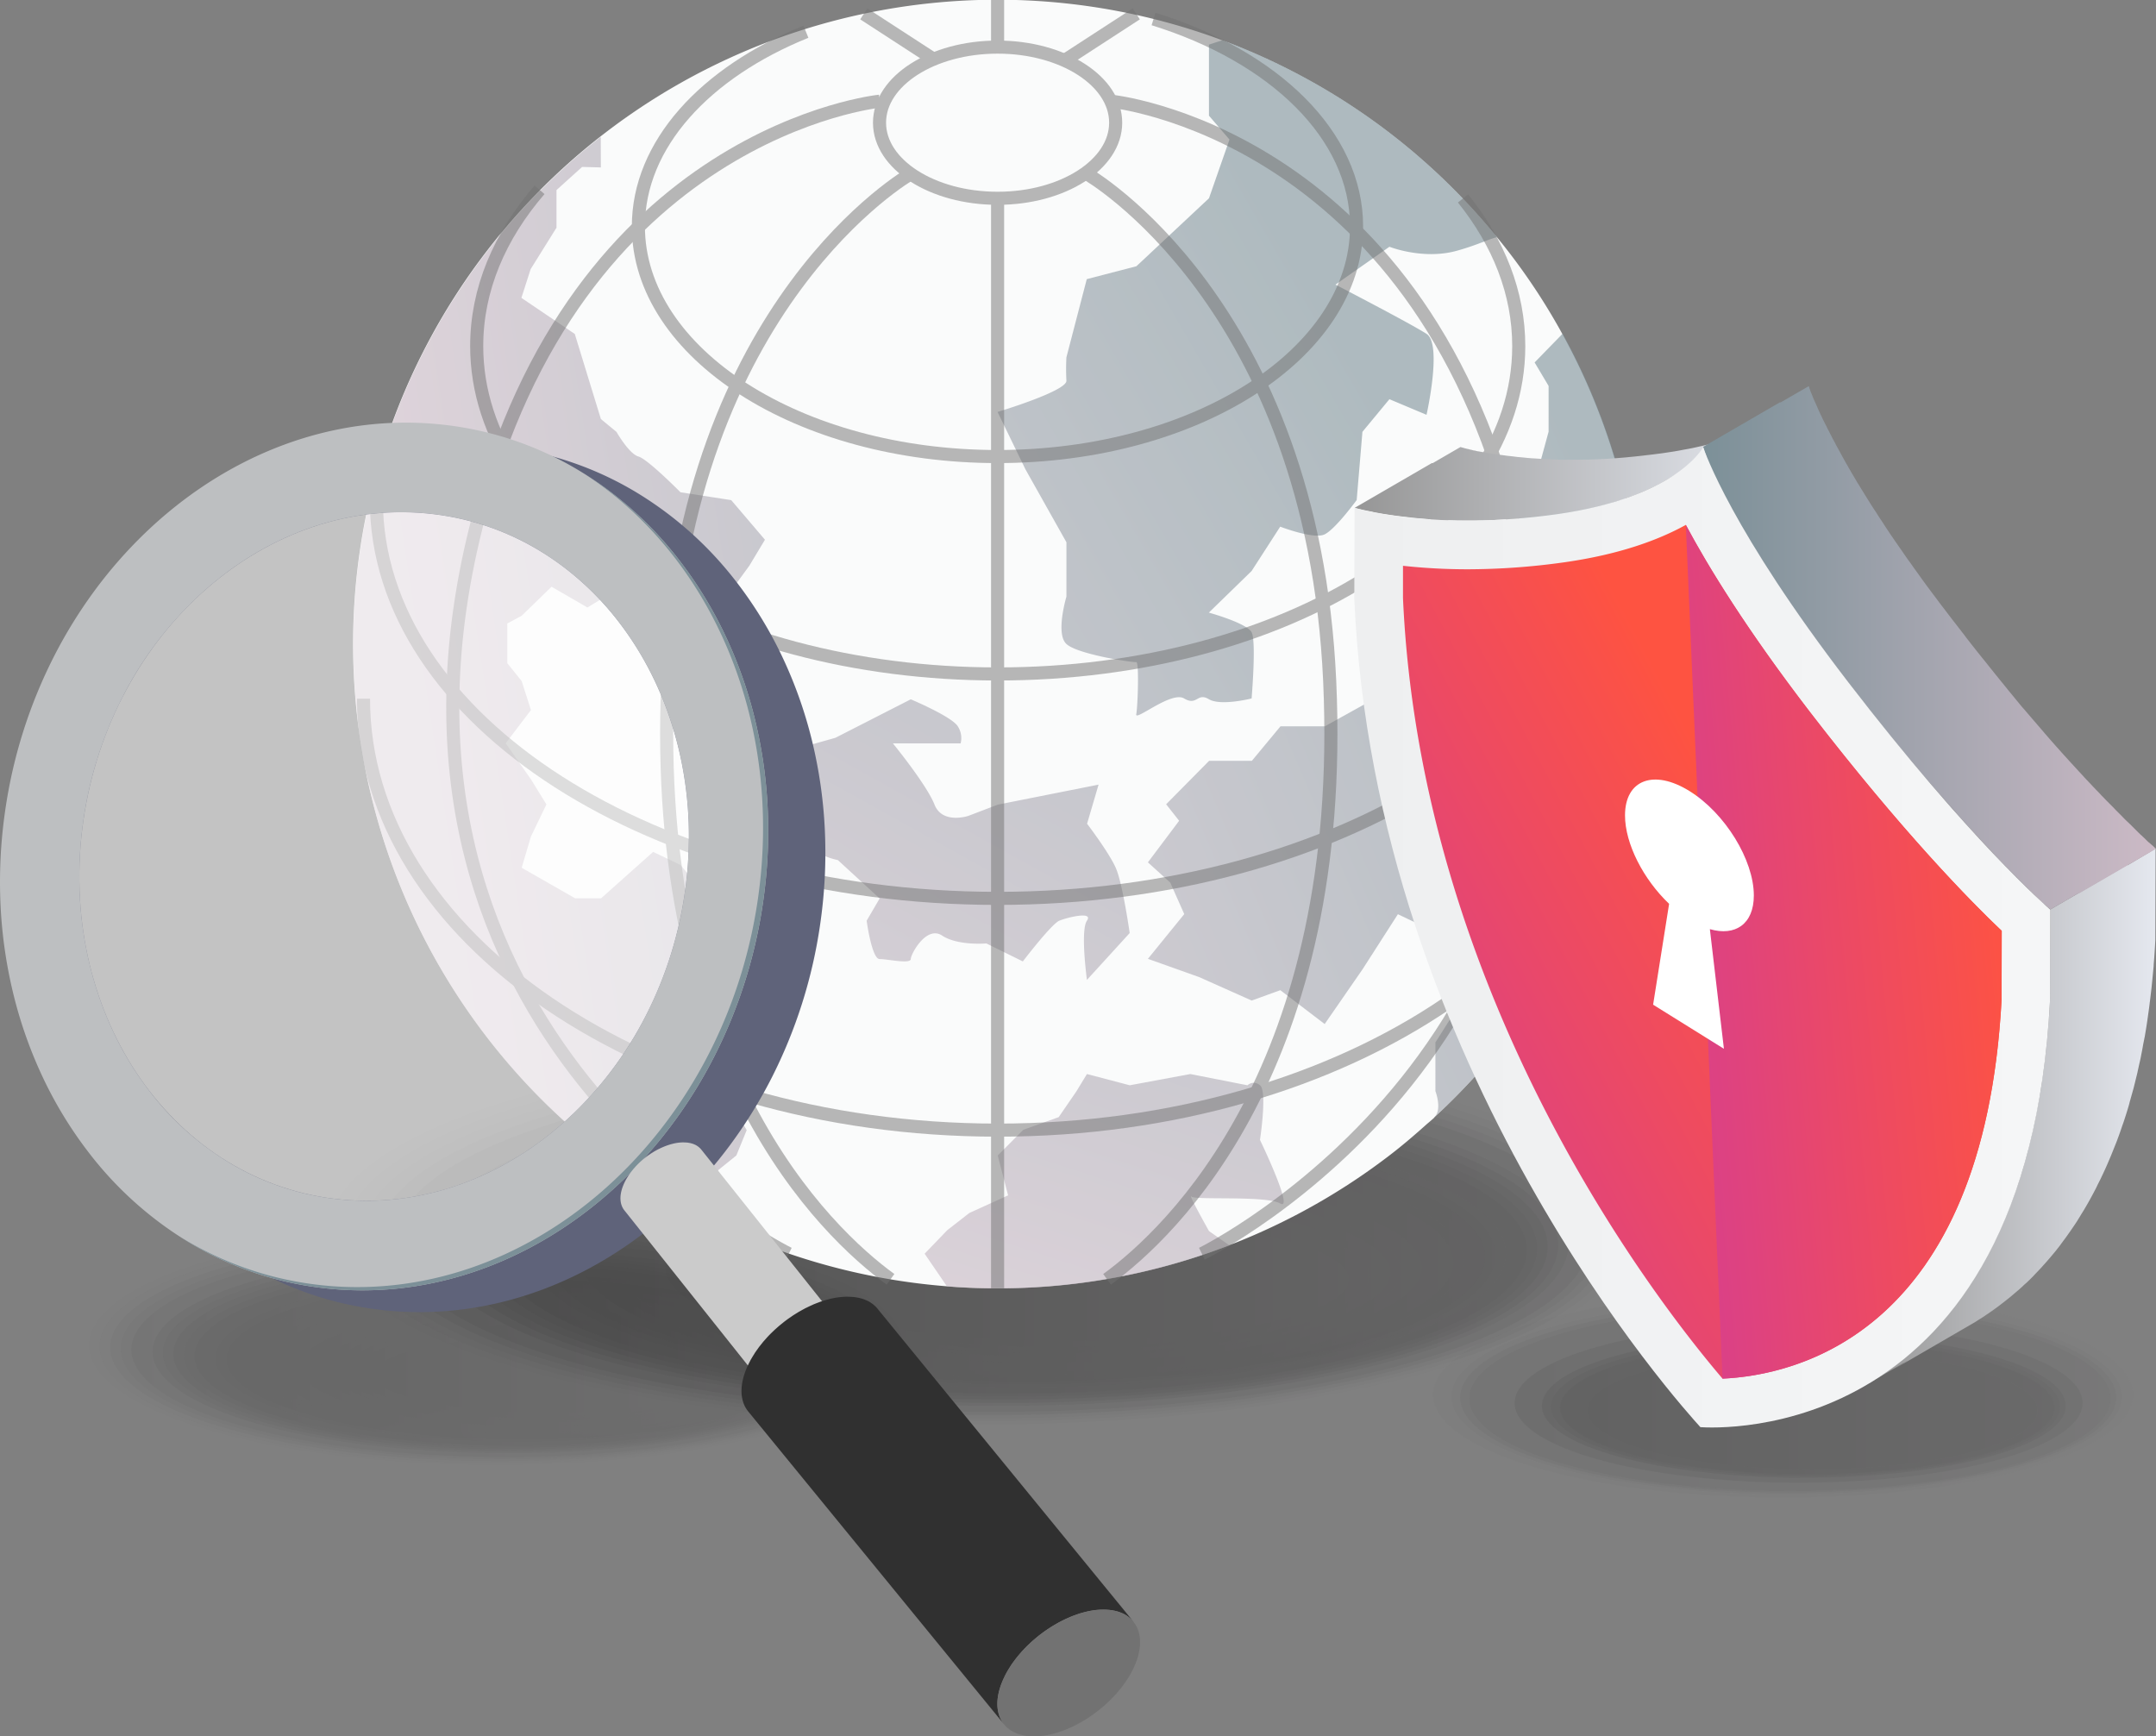 <svg xmlns="http://www.w3.org/2000/svg" xmlns:xlink="http://www.w3.org/1999/xlink" viewBox="0 0 494.304 398.103"><rect x="0" y="0" width="494.304" height="398.103" fill="#808080" stroke="none"/><defs><linearGradient id="a" x2="1" y1=".5" y2=".5" gradientUnits="objectBoundingBox"><stop offset="0" stop-color="#161616"/><stop offset="1" stop-color="#313031"/></linearGradient><linearGradient id="f" x1="0" x2="1" y1=".5" y2=".5" xlink:href="#a"/><linearGradient id="g" x1="0" x2="1" y1=".5" y2=".5" xlink:href="#a"/><linearGradient id="h" x1="0" x2="1" y1=".5" y2=".5" xlink:href="#a"/><linearGradient id="i" x1="0" x2="1" y1=".5" y2=".5" xlink:href="#a"/><linearGradient id="j" x1="0" x2="1" y1=".5" y2=".5" xlink:href="#a"/><linearGradient id="k" x1="0" x2="1" y1=".5" y2=".5" xlink:href="#a"/><linearGradient id="l" x1="0" x2="1" y1=".5" y2=".5" xlink:href="#a"/><linearGradient id="m" x1="0" x2="1" y1=".5" y2=".5" xlink:href="#a"/><linearGradient id="n" x1="0" x2="1" y1=".5" y2=".5" xlink:href="#a"/><linearGradient id="o" x1="0" x2="1" y1=".5" y2=".5" xlink:href="#a"/><linearGradient id="p" x1="0" x2="1" y1=".5" y2=".5" xlink:href="#a"/><linearGradient id="q" x1="0" x2="1" y1=".5" y2=".5" xlink:href="#a"/><linearGradient id="r" x1="0" x2="1" y1=".5" y2=".5" xlink:href="#a"/><linearGradient id="s" x1="0" x2="1" y1=".5" y2=".5" xlink:href="#a"/><linearGradient id="t" x1="0" x2="1" y1=".5" y2=".5" xlink:href="#a"/><linearGradient id="u" x1="0" x2="1" y1=".5" y2=".5" xlink:href="#a"/><linearGradient id="v" x1="0" x2="1" y1=".5" y2=".5" xlink:href="#a"/><linearGradient id="w" x1="0" x2="1" y1=".5" y2=".5" xlink:href="#a"/><linearGradient id="x" x1="0" x2="1" y1=".5" y2=".5" xlink:href="#a"/><linearGradient id="b" x1=".975" x2="-.468" y1=".322" y2="1.293" gradientUnits="objectBoundingBox"><stop offset="0" stop-color="#7c9098"/><stop offset="1" stop-color="#ccbac6"/></linearGradient><linearGradient id="y" x1="1.968" x2=".235" y1=".01" y2=".706" xlink:href="#b"/><linearGradient id="z" x1=".627" x2="-.802" y1=".364" y2="1.491" xlink:href="#b"/><linearGradient id="A" x1="1.732" x2="-.225" y1="-1.185" y2="1.527" xlink:href="#b"/><linearGradient id="B" x1="2.064" x2=".076" y1="-2.121" y2="1.429" xlink:href="#b"/><linearGradient id="C" x1="-6.925" x2="-6.813" y1=".925" y2=".344" gradientUnits="objectBoundingBox"><stop offset="0" stop-color="#38aca8"/><stop offset="1" stop-color="#5f637a"/></linearGradient><linearGradient id="D" x1="-8.543" x2="-7.446" y1=".446" y2=".46" gradientUnits="objectBoundingBox"><stop offset="0" stop-color="#8c8c8c"/><stop offset="1" stop-color="#bdbfc1"/></linearGradient><linearGradient id="E" x1="-8.261" x2="-7.311" y1=".124" y2=".358" gradientUnits="objectBoundingBox"><stop offset="0" stop-color="#ebebeb"/><stop offset="1" stop-color="#fff"/></linearGradient><linearGradient id="F" x1="-9.862" x2="-10.863" y1=".4" y2=".519" xlink:href="#b"/><linearGradient id="c" x1="20.169" x2="20.081" y1="-30.277" y2="-30.26" gradientUnits="objectBoundingBox"><stop offset="0" stop-color="#f6f6f6"/><stop offset="1" stop-color="#cbcbcb"/></linearGradient><linearGradient id="G" x1="-30.942" x2="-30.477" y1="214.674" y2="214.674" xlink:href="#c"/><linearGradient id="d" x1="-27.435" x2="-27.571" y1="10.342" y2="10.377" gradientUnits="objectBoundingBox"><stop offset="0" stop-color="#303030"/><stop offset="1" stop-color="#727272"/></linearGradient><linearGradient id="H" x1="-18.732" x2="-18.456" y1="57.135" y2="57.135" xlink:href="#d"/><linearGradient id="e" x2=".999" y1=".501" y2=".501" gradientUnits="objectBoundingBox"><stop offset="0" stop-color="#969696"/><stop offset="1" stop-color="#e5e8ef"/></linearGradient><linearGradient id="I" x1=".001" x2="1.001" y1=".5" y2=".5" xlink:href="#e"/><linearGradient id="J" x1="0" x2="1" y1=".5" y2=".5" xlink:href="#b"/><linearGradient id="K" x2="1" y1=".5" y2=".5" gradientUnits="objectBoundingBox"><stop offset="0" stop-color="#eeeff0"/><stop offset="1" stop-color="#f5f6f7"/></linearGradient><linearGradient id="L" x1="-.307" x2=".676" y1=".78" y2=".042" gradientUnits="objectBoundingBox"><stop offset="0" stop-color="#c837ab"/><stop offset=".774" stop-color="#fe5341"/><stop offset="1" stop-color="#fe5341"/></linearGradient><linearGradient id="M" x1="-.523" x2="1" y1=".688" y2=".301" gradientUnits="objectBoundingBox"><stop offset="0" stop-color="#c837ab"/><stop offset="1" stop-color="#fe5341"/></linearGradient></defs><g data-name="Group 15949"><g data-name="Group 15948" opacity=".228" transform="translate(18 280.081)"><ellipse cx="93.263" cy="27.423" fill="url(#f)" data-name="Ellipse 639" opacity=".036" rx="93.263" ry="27.423" transform="translate(2.431 .93)"/><ellipse cx="91.315" cy="26.726" fill="url(#g)" data-name="Ellipse 640" opacity=".071" rx="91.315" ry="26.726" transform="translate(4.845 1.877)"/><ellipse cx="89.348" cy="26.046" fill="url(#h)" data-name="Ellipse 641" opacity=".107" rx="89.348" ry="26.046" transform="translate(7.258 2.807)"/><ellipse cx="87.4" cy="25.349" fill="url(#a)" data-name="Ellipse 642" opacity=".143" rx="87.4" ry="25.349" transform="translate(9.671 3.736)"/><ellipse cx="85.433" cy="24.652" fill="url(#a)" data-name="Ellipse 643" opacity=".179" rx="85.433" ry="24.652" transform="translate(12.103 4.684)"/><ellipse cx="83.485" cy="23.973" fill="url(#f)" data-name="Ellipse 644" opacity=".214" rx="83.485" ry="23.973" transform="translate(14.516 5.613)"/><ellipse cx="81.518" cy="23.276" fill="url(#i)" data-name="Ellipse 645" opacity=".25" rx="81.518" ry="23.276" transform="translate(16.947 6.561)"/><ellipse cx="79.57" cy="22.596" fill="url(#j)" data-name="Ellipse 646" opacity=".286" rx="79.57" ry="22.596" transform="translate(19.343 7.49)"/><ellipse cx="77.621" cy="21.899" fill="url(#k)" data-name="Ellipse 647" opacity=".321" rx="77.621" ry="21.899" transform="translate(21.756 8.42)"/><ellipse cx="75.655" cy="21.22" fill="url(#a)" data-name="Ellipse 648" opacity=".357" rx="75.655" ry="21.22" transform="translate(24.187 9.35)"/><ellipse cx="73.706" cy="20.523" fill="url(#l)" data-name="Ellipse 649" opacity=".393" rx="73.706" ry="20.523" transform="translate(26.601 10.297)"/><ellipse cx="71.74" cy="19.843" fill="url(#h)" data-name="Ellipse 650" opacity=".429" rx="71.74" ry="19.843" transform="translate(29.014 11.227)"/><ellipse cx="69.791" cy="19.146" fill="url(#m)" data-name="Ellipse 651" opacity=".464" rx="69.791" ry="19.146" transform="translate(31.427 12.174)"/><ellipse cx="67.825" cy="18.467" fill="url(#n)" data-name="Ellipse 652" opacity=".5" rx="67.825" ry="18.467" transform="translate(33.859 13.086)"/><ellipse cx="65.876" cy="17.77" fill="url(#o)" data-name="Ellipse 653" opacity=".536" rx="65.876" ry="17.77" transform="translate(36.272 14.033)"/><ellipse cx="63.91" cy="17.072" fill="url(#p)" data-name="Ellipse 654" opacity=".571" rx="63.91" ry="17.072" transform="translate(38.703 14.981)"/><ellipse cx="61.961" cy="16.393" fill="url(#q)" data-name="Ellipse 655" opacity=".607" rx="61.961" ry="16.393" transform="translate(41.099 15.91)"/><ellipse cx="59.995" cy="15.696" fill="url(#r)" data-name="Ellipse 656" opacity=".643" rx="59.995" ry="15.696" transform="translate(43.53 16.858)"/><ellipse cx="58.046" cy="15.017" fill="url(#n)" data-name="Ellipse 657" opacity=".679" rx="58.046" ry="15.017" transform="translate(45.943 17.77)"/><ellipse cx="56.097" cy="14.319" fill="url(#o)" data-name="Ellipse 658" opacity=".714" rx="56.097" ry="14.319" transform="translate(48.357 18.717)"/><ellipse cx="54.131" cy="13.64" fill="url(#s)" data-name="Ellipse 659" opacity=".75" rx="54.131" ry="13.64" transform="translate(50.77 19.647)"/><ellipse cx="52.182" cy="12.943" fill="url(#m)" data-name="Ellipse 660" opacity=".786" rx="52.182" ry="12.943" transform="translate(53.183 20.594)"/><ellipse cx="50.216" cy="12.263" fill="url(#t)" data-name="Ellipse 661" opacity=".821" rx="50.216" ry="12.263" transform="translate(55.615 21.524)"/><ellipse cx="48.267" cy="11.566" fill="url(#u)" data-name="Ellipse 662" opacity=".857" rx="48.267" ry="11.566" transform="translate(58.028 22.453)"/><ellipse cx="46.301" cy="10.887" fill="url(#v)" data-name="Ellipse 663" opacity=".893" rx="46.301" ry="10.887" transform="translate(60.459 23.383)"/><ellipse cx="44.352" cy="10.19" fill="url(#w)" data-name="Ellipse 664" opacity=".929" rx="44.352" ry="10.19" transform="translate(62.855 24.33)"/><ellipse cx="42.386" cy="9.493" fill="url(#r)" data-name="Ellipse 665" opacity=".964" rx="42.386" ry="9.493" transform="translate(65.286 25.278)"/><ellipse cx="40.437" cy="8.813" fill="url(#x)" data-name="Ellipse 666" rx="40.437" ry="8.813" transform="translate(67.699 26.207)"/></g><g data-name="Group 15947" opacity=".282" transform="translate(326.458 295.37)"><ellipse cx="80.251" cy="23.597" fill="url(#f)" data-name="Ellipse 639" opacity=".036" rx="80.251" ry="23.597" transform="translate(2.092 .8)"/><ellipse cx="78.575" cy="22.997" fill="url(#g)" data-name="Ellipse 640" opacity=".071" rx="78.575" ry="22.997" transform="translate(4.169 1.615)"/><ellipse cx="76.883" cy="22.413" fill="url(#h)" data-name="Ellipse 641" opacity=".107" rx="76.883" ry="22.413" transform="translate(6.245 2.415)"/><ellipse cx="75.206" cy="21.813" fill="url(#a)" data-name="Ellipse 642" opacity=".143" rx="75.206" ry="21.813" transform="translate(8.322 3.215)"/><ellipse cx="73.514" cy="21.213" fill="url(#a)" data-name="Ellipse 643" opacity=".179" rx="73.514" ry="21.213" transform="translate(10.414 4.03)"/><ellipse cx="71.837" cy="20.628" fill="url(#f)" data-name="Ellipse 644" opacity=".214" rx="71.837" ry="20.628" transform="translate(12.491 4.83)"/><ellipse cx="70.145" cy="20.028" fill="url(#i)" data-name="Ellipse 645" opacity=".25" rx="70.145" ry="20.028" transform="translate(14.583 5.645)"/><ellipse cx="68.468" cy="19.444" fill="url(#j)" data-name="Ellipse 646" opacity=".286" rx="68.468" ry="19.444" transform="translate(16.644 6.445)"/><ellipse cx="66.792" cy="18.844" fill="url(#k)" data-name="Ellipse 647" opacity=".321" rx="66.792" ry="18.844" transform="translate(18.721 7.245)"/><ellipse cx="65.099" cy="18.259" fill="url(#a)" data-name="Ellipse 648" opacity=".357" rx="65.099" ry="18.259" transform="translate(20.813 8.045)"/><ellipse cx="63.423" cy="17.659" fill="url(#l)" data-name="Ellipse 649" opacity=".393" rx="63.423" ry="17.659" transform="translate(22.889 8.86)"/><ellipse cx="61.731" cy="17.075" fill="url(#h)" data-name="Ellipse 650" opacity=".429" rx="61.731" ry="17.075" transform="translate(24.966 9.66)"/><ellipse cx="60.054" cy="16.475" fill="url(#m)" data-name="Ellipse 651" opacity=".464" rx="60.054" ry="16.475" transform="translate(27.043 10.476)"/><ellipse cx="58.362" cy="15.89" fill="url(#n)" data-name="Ellipse 652" opacity=".5" rx="58.362" ry="15.89" transform="translate(29.135 11.26)"/><ellipse cx="56.685" cy="15.29" fill="url(#o)" data-name="Ellipse 653" opacity=".536" rx="56.685" ry="15.29" transform="translate(31.211 12.075)"/><ellipse cx="54.993" cy="14.69" fill="url(#p)" data-name="Ellipse 654" opacity=".571" rx="54.993" ry="14.69" transform="translate(33.304 12.891)"/><ellipse cx="53.316" cy="14.106" fill="url(#q)" data-name="Ellipse 655" opacity=".607" rx="53.316" ry="14.106" transform="translate(35.365 13.691)"/><ellipse cx="51.624" cy="13.506" fill="url(#r)" data-name="Ellipse 656" opacity=".643" rx="51.624" ry="13.506" transform="translate(37.457 14.506)"/><ellipse cx="49.948" cy="12.921" fill="url(#n)" data-name="Ellipse 657" opacity=".679" rx="49.948" ry="12.921" transform="translate(39.533 15.29)"/><ellipse cx="48.271" cy="12.322" fill="url(#o)" data-name="Ellipse 658" opacity=".714" rx="48.271" ry="12.322" transform="translate(41.61 16.106)"/><ellipse cx="46.579" cy="11.737" fill="url(#s)" data-name="Ellipse 659" opacity=".75" rx="46.579" ry="11.737" transform="translate(43.687 16.906)"/><ellipse cx="44.902" cy="11.137" fill="url(#m)" data-name="Ellipse 660" opacity=".786" rx="44.902" ry="11.137" transform="translate(45.763 17.721)"/><ellipse cx="43.21" cy="10.553" fill="url(#t)" data-name="Ellipse 661" opacity=".821" rx="43.21" ry="10.553" transform="translate(47.856 18.521)"/><ellipse cx="41.533" cy="9.953" fill="url(#u)" data-name="Ellipse 662" opacity=".857" rx="41.533" ry="9.953" transform="translate(49.932 19.321)"/><ellipse cx="39.841" cy="9.368" fill="url(#v)" data-name="Ellipse 663" opacity=".893" rx="39.841" ry="9.368" transform="translate(52.024 20.121)"/><ellipse cx="38.164" cy="8.768" fill="url(#w)" data-name="Ellipse 664" opacity=".929" rx="38.164" ry="8.768" transform="translate(54.085 20.936)"/><ellipse cx="36.472" cy="8.168" fill="url(#r)" data-name="Ellipse 665" opacity=".964" rx="36.472" ry="8.168" transform="translate(56.178 21.751)"/><ellipse cx="34.796" cy="7.584" fill="url(#x)" data-name="Ellipse 666" rx="34.796" ry="7.584" transform="translate(58.254 22.551)"/></g><g data-name="Group 15828"><g data-name="Group 15750" opacity=".37" transform="translate(71.222 237.219)"><ellipse cx="149.447" cy="43.943" fill="url(#f)" data-name="Ellipse 639" opacity=".036" rx="149.447" ry="43.943" transform="translate(3.896 1.49)"/><ellipse cx="146.324" cy="42.826" fill="url(#g)" data-name="Ellipse 640" opacity=".071" rx="146.324" ry="42.826" transform="translate(7.763 3.008)"/><ellipse cx="143.173" cy="41.737" fill="url(#h)" data-name="Ellipse 641" opacity=".107" rx="143.173" ry="41.737" transform="translate(11.63 4.497)"/><ellipse cx="140.051" cy="40.62" fill="url(#a)" data-name="Ellipse 642" opacity=".143" rx="140.051" ry="40.62" transform="translate(15.498 5.987)"/><ellipse cx="136.9" cy="39.503" fill="url(#a)" data-name="Ellipse 643" opacity=".179" rx="136.9" ry="39.503" transform="translate(19.393 7.505)"/><ellipse cx="133.777" cy="38.414" fill="url(#f)" data-name="Ellipse 644" opacity=".214" rx="133.777" ry="38.414" transform="translate(23.261 8.995)"/><ellipse cx="130.626" cy="37.297" fill="url(#i)" data-name="Ellipse 645" opacity=".25" rx="130.626" ry="37.297" transform="translate(27.157 10.513)"/><ellipse cx="127.504" cy="36.209" fill="url(#j)" data-name="Ellipse 646" opacity=".286" rx="127.504" ry="36.209" transform="translate(30.995 12.003)"/><ellipse cx="124.382" cy="35.092" fill="url(#k)" data-name="Ellipse 647" opacity=".321" rx="124.382" ry="35.092" transform="translate(34.862 13.492)"/><ellipse cx="121.23" cy="34.003" fill="url(#a)" data-name="Ellipse 648" opacity=".357" rx="121.23" ry="34.003" transform="translate(38.758 14.982)"/><ellipse cx="118.108" cy="32.886" fill="url(#l)" data-name="Ellipse 649" opacity=".393" rx="118.108" ry="32.886" transform="translate(42.625 16.5)"/><ellipse cx="114.957" cy="31.797" fill="url(#h)" data-name="Ellipse 650" opacity=".429" rx="114.957" ry="31.797" transform="translate(46.493 17.99)"/><ellipse cx="111.834" cy="30.68" fill="url(#m)" data-name="Ellipse 651" opacity=".464" rx="111.834" ry="30.68" transform="translate(50.36 19.508)"/><ellipse cx="108.683" cy="29.591" fill="url(#n)" data-name="Ellipse 652" opacity=".5" rx="108.683" ry="29.591" transform="translate(54.256 20.969)"/><ellipse cx="105.561" cy="28.474" fill="url(#o)" data-name="Ellipse 653" opacity=".536" rx="105.561" ry="28.474" transform="translate(58.123 22.487)"/><ellipse cx="102.41" cy="27.357" fill="url(#p)" data-name="Ellipse 654" opacity=".571" rx="102.41" ry="27.357" transform="translate(62.019 24.005)"/><ellipse cx="99.287" cy="26.268" fill="url(#q)" data-name="Ellipse 655" opacity=".607" rx="99.287" ry="26.268" transform="translate(65.857 25.495)"/><ellipse cx="96.136" cy="25.151" fill="url(#r)" data-name="Ellipse 656" opacity=".643" rx="96.136" ry="25.151" transform="translate(69.753 27.013)"/><ellipse cx="93.014" cy="24.063" fill="url(#n)" data-name="Ellipse 657" opacity=".679" rx="93.014" ry="24.063" transform="translate(73.621 28.474)"/><ellipse cx="89.892" cy="22.946" fill="url(#o)" data-name="Ellipse 658" opacity=".714" rx="89.892" ry="22.946" transform="translate(77.488 29.993)"/><ellipse cx="86.74" cy="21.857" fill="url(#s)" data-name="Ellipse 659" opacity=".75" rx="86.74" ry="21.857" transform="translate(81.355 31.482)"/><ellipse cx="83.618" cy="20.74" fill="url(#m)" data-name="Ellipse 660" opacity=".786" rx="83.618" ry="20.74" transform="translate(85.222 33)"/><ellipse cx="80.467" cy="19.651" fill="url(#t)" data-name="Ellipse 661" opacity=".821" rx="80.467" ry="19.651" transform="translate(89.118 34.49)"/><ellipse cx="77.345" cy="18.534" fill="url(#u)" data-name="Ellipse 662" opacity=".857" rx="77.345" ry="18.534" transform="translate(92.985 35.98)"/><ellipse cx="74.193" cy="17.445" fill="url(#v)" data-name="Ellipse 663" opacity=".893" rx="74.193" ry="17.445" transform="translate(96.881 37.469)"/><ellipse cx="71.071" cy="16.328" fill="url(#w)" data-name="Ellipse 664" opacity=".929" rx="71.071" ry="16.328" transform="translate(100.72 38.987)"/><ellipse cx="67.92" cy="15.211" fill="url(#r)" data-name="Ellipse 665" opacity=".964" rx="67.92" ry="15.211" transform="translate(104.616 40.506)"/><ellipse cx="64.798" cy="14.123" fill="url(#x)" data-name="Ellipse 666" rx="64.798" ry="14.123" transform="translate(108.483 41.995)"/></g><path fill="#fafbfb" d="M376.418 147.671a147.155 147.155 0 0 1-47.5 108.426.591.591 0 0 1-.115.172c-.372.344-.974.859-1.719 1.49-2.75 2.464-5.586 4.9-8.508 7.133a147.606 147.606 0 0 1-89.828 30.478c-3.925 0-7.792-.143-11.63-.458A147.712 147.712 0 1 1 343.217 54.4a144.7 144.7 0 0 1 14.953 22.115 147.055 147.055 0 0 1 18.248 71.156z" data-name="Path 22321"/><g data-name="Group 15749" opacity=".6"><path fill="url(#b)" d="M1540.743 956.211c1.748-1.862.172-5.93.172-5.93V939.11l5.128-8.107 2.406-9.854-7.133-7.133-9-4.3-8.107 12.633-8.679 12.547-10.17-7.763-6.56 2.378-12.06-5.385-11.74-4.181 8.336-10.255-3.208-7.219-5.128-4.64 7.162-9.539-2.979-3.781 9.854-9.969h9.8l6.56-7.906h10.169l11.545-6.417 13.865-12.49-9.2-10.857 5.958-8.279h11.115l10.284-7.935 5.385-12.948 2.349-8.622V788.6l-3.209-5.386 6.446-6.617a147.529 147.529 0 0 1-29.363 179.611z" data-name="Path 22329" transform="translate(-1211.821 -700.115)"/><path fill="url(#y)" d="M925.053 810.6l8.336 5.357s-1.174 5.386-3.581 7.162c-2.378 1.8-6.56 13.435-6.56 13.435l5.958 10.284-2.378 5.815-4.182 3.38a58.244 58.244 0 0 0 1.2 9.854 20.557 20.557 0 0 0 1.948 4.154 147.706 147.706 0 0 1-30.05-250.94l.029 7.018-4.3-.115-5.872 5.3v8.622l-5.93 9.51-2.12 6.589 12.239 8.275 5.987 19.508 3.581 2.95s2.865 5.042 5.042 5.643c2.12.6 9.625 8.193 9.625 8.193l11.63 1.8 7.734 9.081-3.581 5.959-8.364 11.466-15.927-10.255-4.956 3.609-7.878 4.755-8.222-4.755-6.846 6.646-3.294 1.776v9.109l3.294 4.1 2.12 6.646-5.787 7.62 5.787 8.25 3.552 5.758-3.552 7.362-2.12 7.162 12.232 6.99h5.987l11.917-10.628 6.3 3.008 6.245 7.591-.6 5.1 1.2 11.8h4.154z" data-name="Path 22330" transform="translate(-758.01 -587.732)"/><path fill="url(#z)" d="M1444.534 589.152l-12.375 8.68s17.274 8.938 20.883 11.287c3.667 2.32 0 18.563 0 18.563l-8.508-3.581-6.188 7.477-1.318 15.641s-4.9 6.7-7.362 7.878c-2.464 1.2-10.169-1.776-10.169-1.776l-6.56 10.169-9.8 9.539s8.651 2.378 9.8 4.5c1.117 2.091 0 15.182 0 15.182s-7.076 1.8-9.8.172c-2.693-1.633-2.664 1.633-5.672-.172-2.951-1.776-11.344 5.386-10.972 3.609.344-1.776.688-12.089 0-11.946-.716.143-13.492-1.776-16.013-4.154-2.55-2.32 0-10.857 0-10.857V656.9l-9.4-16.729-6.388-13.149s15.927-4.784 15.784-7.162a49.705 49.705 0 0 1 0-5.357l4.669-17.932 11.372-2.951 16.644-15.583 4.7-13.464-4.7-5.471V542.8l3.093-1a147.658 147.658 0 0 1 62.936 45.146c-2.149.544-4.411 1.776-8.995 3.065-7.783 2.263-15.661-.859-15.661-.859z" data-name="Path 22331" transform="translate(-1125.982 -532.576)"/><path fill="url(#A)" d="M1202 1069.3l-17.274 8.823-16.128 4.554 12.547 6.159-3.58 4.583s1.2 9.683 2.979 10.914a15.733 15.733 0 0 0 4.755 1.833l9.568 8.794-2.979 5.1s1.175 8.794 2.979 8.794 7.1 1.2 7.133 0 3.609-7.763 7.191-5.385 10.141 1.8 10.141 1.8l8.365 4.125s6.56-8.594 8.365-9.339 7.878-2.235 6.331 0 0 13.578 0 13.578l9.8-10.742s-1.6-11.344-3.179-14.924-6.589-10.141-6.589-10.141l2.635-8.966-23.089 4.583-6.76 2.578s-5.958 2.006-7.763-2.578-9.539-14.036-9.539-14.036h15.526a4.939 4.939 0 0 0-.6-3.839c-1.266-2.258-10.835-6.268-10.835-6.268z" data-name="Path 22332" transform="translate(-993.192 -908.968)"/><path fill="url(#B)" d="M1377.827 1398.877c-3.294-1.862-19.451-.716-20.339-1.575-.917-.859 4.01 7.906 4.01 7.906s1.948 1.375 4.669 3.266a146.658 146.658 0 0 1-53.11 9.883c-3.925 0-7.792-.143-11.631-.458l-5.127-7.505 5.214-5.414 5.042-3.924 8.88-4.039-2.377-9.138 5.872-5.9 8.107-2.893 4.068-5.93 2.406-3.953 9.825 2.578 13.865-2.578 13.12 2.578a2.1 2.1 0 0 1 2.864 0c1.719 1.232 0 12.518 0 12.518s7.936 16.469 4.642 14.578z" data-name="Path 22333" transform="translate(-1084.311 -1122.958)"/></g></g><g fill="none" stroke="#727272" stroke-miterlimit="10" stroke-width="3" data-name="Group 15829" opacity=".5" transform="translate(83.339)"><ellipse cx="27.071" cy="17.331" data-name="Ellipse 637" rx="27.071" ry="17.331" transform="translate(118.308 10.8)"/><path d="M290.815 160.189c0 54.628-65.113 98.915-145.408 98.915S0 214.817 0 160.189" data-name="Path 22322"/><path d="M287.808 114.67c0 50.417-63.766 91.3-142.428 91.3S2.951 165.116 2.951 114.67" data-name="Path 22323"/><path d="M252.087 45.491c8.164 10.169 12.776 21.685 12.776 33.86 0 41.508-53.482 75.168-119.454 75.168S25.954 120.858 25.954 79.35c0-12.977 5.214-25.18 14.409-35.836" data-name="Path 22324"/><path d="M145.379 45.49v249.88" data-name="Line 232"/><path d="M125.468 39.847s-51.763 29.505-55.688 116.3c-3.982 88.287 36.294 126.444 51.047 137.158" data-name="Path 22325"/><path d="M118.337 23.203s-69.725 6.99-92.47 97.4C-3.667 237.88 97.511 287.438 97.511 287.438M165.832 39.85s51.764 29.505 55.688 116.3c3.982 88.287-36.295 126.444-51.047 137.158" data-name="Path 22326"/><path d="M171.39 23.203s69.725 6.99 92.47 97.4c29.534 117.277-71.644 166.835-71.644 166.835" data-name="Path 22327"/><path d="M114.699 3.18l16.013 10.399" data-name="Line 233"/><path d="M177.176 3.18l-16.013 10.399" data-name="Line 234"/><path d="M145.379 10.8V0" data-name="Line 235"/><path d="M181.13 4.354c27.558 8.537 46.55 26.612 46.55 47.552 0 29.133-36.868 52.766-82.329 52.766S63.022 81.039 63.022 51.906c0-18.792 15.326-35.292 38.415-44.63" data-name="Path 22328"/></g><path fill="url(#C)" d="M3313.783 103.892h-.008a78.221 78.221 0 0 1-9.341-.563 76.578 76.578 0 0 1-30.147-10.275 83.153 83.153 0 0 1-23.523-21.1 93.6 93.6 0 0 1-10.123-16.592 100.907 100.907 0 0 1-6.774-18.911 107.3 107.3 0 0 1-3.051-20.665 113.519 113.519 0 0 1 1.047-21.855 113.3 113.3 0 0 1 11.225-35.444 108.865 108.865 0 0 1 9.377-15.149 103.886 103.886 0 0 1 11.444-13.046c16.988-16.343 38.223-25.344 59.793-25.344a78.3 78.3 0 0 1 9.351.563 76.573 76.573 0 0 1 30.147 10.273 83.146 83.146 0 0 1 23.522 21.1 93.6 93.6 0 0 1 10.123 16.592 100.907 100.907 0 0 1 6.774 18.911 107.324 107.324 0 0 1 3.051 20.666 113.531 113.531 0 0 1-1.047 21.856 113.294 113.294 0 0 1-11.223 35.443 108.83 108.83 0 0 1-9.378 15.148 103.9 103.9 0 0 1-11.444 13.045c-16.989 16.343-38.224 25.345-59.795 25.347zm-4.207-183.385c-17.116 0-33.965 7.144-47.444 20.111a83.941 83.941 0 0 0-16.521 22.37A89.88 89.88 0 0 0 3236.7-8.89a90.088 90.088 0 0 0-.831 17.341 85.167 85.167 0 0 0 2.421 16.4 80.076 80.076 0 0 0 5.375 15.005 74.271 74.271 0 0 0 8.032 13.165 65.973 65.973 0 0 0 18.664 16.742 60.757 60.757 0 0 0 23.919 8.152 62.06 62.06 0 0 0 7.418.446c17.115 0 33.964-7.144 47.443-20.111a83.946 83.946 0 0 0 16.521-22.37 89.881 89.881 0 0 0 8.907-28.122 90.094 90.094 0 0 0 .831-17.341 85.167 85.167 0 0 0-2.421-16.4 80.092 80.092 0 0 0-5.375-15.005 74.266 74.266 0 0 0-8.032-13.165 65.977 65.977 0 0 0-18.664-16.742 60.757 60.757 0 0 0-23.918-8.152 62.061 62.061 0 0 0-7.411-.446z" data-name="Subtraction 2" transform="translate(-3217.574 196.936)"/><path fill="url(#D)" d="M3313.784 103.892h-.006a78.229 78.229 0 0 1-9.344-.563 76.578 76.578 0 0 1-30.147-10.275 83.153 83.153 0 0 1-23.523-21.1 93.6 93.6 0 0 1-10.123-16.592 100.9 100.9 0 0 1-6.774-18.911 107.3 107.3 0 0 1-3.051-20.665 113.519 113.519 0 0 1 1.047-21.855 113.3 113.3 0 0 1 11.225-35.444 108.865 108.865 0 0 1 9.377-15.149 103.886 103.886 0 0 1 11.444-13.046c16.988-16.343 38.223-25.344 59.793-25.344a78.3 78.3 0 0 1 9.351.563 76.577 76.577 0 0 1 30.147 10.275 83.15 83.15 0 0 1 23.523 21.1 93.593 93.593 0 0 1 10.123 16.592 100.941 100.941 0 0 1 6.774 18.911 107.342 107.342 0 0 1 3.051 20.665 113.517 113.517 0 0 1-1.047 21.855 113.3 113.3 0 0 1-11.224 35.444 108.829 108.829 0 0 1-9.378 15.148 103.887 103.887 0 0 1-11.444 13.045c-16.988 16.343-38.223 25.344-59.794 25.346zm8.9-178.4c-17.115 0-33.965 7.144-47.444 20.111a83.945 83.945 0 0 0-16.521 22.37 89.891 89.891 0 0 0-8.91 28.127 90.1 90.1 0 0 0-.831 17.341 85.166 85.166 0 0 0 2.421 16.4 80.093 80.093 0 0 0 5.375 15.005 74.264 74.264 0 0 0 8.032 13.165 65.977 65.977 0 0 0 18.664 16.742 60.757 60.757 0 0 0 23.92 8.147 62.039 62.039 0 0 0 7.417.446c17.115 0 33.965-7.144 47.444-20.111a83.949 83.949 0 0 0 16.521-22.37 89.88 89.88 0 0 0 8.907-28.123 90.094 90.094 0 0 0 .831-17.342 85.168 85.168 0 0 0-2.421-16.4 80.06 80.06 0 0 0-5.376-15 74.287 74.287 0 0 0-8.032-13.165 65.98 65.98 0 0 0-18.664-16.742 60.754 60.754 0 0 0-23.917-8.153 62.056 62.056 0 0 0-7.411-.447z" data-name="Subtraction 1" transform="translate(-3230.68 191.949)"/><path fill="url(#E)" d="M1466.533 505.919c-6.27 43.343-42.219 74.753-80.289 70.156s-63.851-43.46-57.58-86.8 42.219-74.753 80.289-70.156 63.847 43.457 57.58 86.8z" data-name="Path 22276" opacity=".528" transform="translate(-1309.534 -301.227)"/><path fill="url(#F)" d="M1555.151 366.82c28.91 18.816 45.631 56.542 39.714 97.435-7.9 54.626-53.209 94.213-101.191 88.42A76.763 76.763 0 0 1 1462 541.458a76.822 76.822 0 0 0 32.855 11.964c47.982 5.794 93.288-33.794 101.191-88.42 5.998-41.442-11.262-79.631-40.895-98.182z" data-name="Path 22280" transform="translate(-1421.103 -258.146)"/><path fill="url(#c)" d="M2100.907 1330.065c.088-.169.179-.338.276-.507.106-.186.222-.369.338-.551.079-.123.156-.249.24-.372s.162-.228.243-.342a13.93 13.93 0 0 1 .567-.739c.14-.174.286-.345.435-.514.061-.069.122-.14.184-.208a17.4 17.4 0 0 1 .651-.682l.079-.076c.2-.2.411-.392.624-.583l.2-.178c.2-.178.414-.353.625-.522.041-.034.081-.068.124-.1.25-.2.507-.387.768-.572.076-.054.154-.1.23-.157.191-.13.383-.259.577-.382l.318-.2c.167-.1.335-.2.5-.294.142-.079.284-.159.428-.235s.272-.139.409-.206c.233-.115.468-.225.7-.33.147-.064.292-.13.439-.189a16.328 16.328 0 0 1 1.246-.442c.2-.061.4-.115.607-.166.1-.024.191-.051.287-.073.3-.068.592-.125.886-.167s.553-.064.82-.081c.069-.005.139-.007.206-.01.146-.005.286 0 .426 0 .2 0 .4.01.594.029.123.01.247.022.365.039s.221.036.33.056c.142.029.282.059.416.1.078.022.156.042.232.066a4.981 4.981 0 0 1 .479.179c.035.015.074.029.108.044a4.16 4.16 0 0 1 .519.287c.041.025.08.054.118.081a3.957 3.957 0 0 1 .36.281c.035.032.073.061.108.095a3.639 3.639 0 0 1 .394.425l-38.382-48.2a.4.4 0 0 0-.032-.039 3.952 3.952 0 0 0-.3-.33c-.02-.02-.042-.036-.062-.056l-.108-.095c-.056-.047-.106-.1-.166-.145s-.13-.09-.194-.135l-.118-.083c-.022-.014-.042-.031-.064-.044a4.194 4.194 0 0 0-.426-.23c-.009-.005-.02-.007-.029-.012-.036-.017-.073-.029-.108-.044-.115-.051-.23-.1-.352-.144-.041-.014-.086-.024-.127-.037-.076-.024-.154-.046-.232-.066s-.14-.044-.215-.061-.135-.022-.2-.034a5.532 5.532 0 0 0-.33-.056c-.061-.009-.115-.024-.177-.03s-.127 0-.189-.008a8.752 8.752 0 0 0-.594-.029c-.071 0-.137-.012-.21-.01s-.145.008-.217.01-.137.005-.206.01c-.267.017-.538.041-.819.081s-.59.1-.886.167c-.1.022-.191.049-.287.073-.2.051-.4.1-.607.166-.112.034-.223.071-.336.108a14.115 14.115 0 0 0-.91.334c-.071.029-.144.054-.215.085s-.149.073-.225.1c-.237.1-.47.213-.705.33-.074.037-.151.068-.225.1s-.122.068-.184.1c-.144.076-.286.156-.428.237-.093.052-.188.1-.281.156-.076.044-.149.093-.223.139-.106.064-.211.13-.316.2-.073.046-.147.088-.22.137-.122.079-.238.164-.359.245-.076.052-.154.1-.23.157-.032.022-.064.042-.095.066q-.32.231-.633.474l-.04.032c-.043.034-.083.069-.125.1-.144.115-.289.232-.431.35-.066.056-.129.115-.195.172l-.2.176c-.066.059-.119.1-.176.154a20.105 20.105 0 0 0-.528.506l-.021.02a18.68 18.68 0 0 0-.536.556 4.438 4.438 0 0 0-.093.107c-.063.069-.123.139-.184.208-.083.095-.169.188-.25.284-.064.076-.122.154-.185.23s-.145.178-.215.269c-.042.056-.09.108-.132.164-.076.1-.145.2-.218.306s-.166.227-.243.343c-.027.039-.057.078-.084.118-.056.084-.1.169-.156.254-.117.183-.232.367-.338.551-.029.051-.064.1-.093.152-.066.117-.122.237-.183.355-.044.084-.09.167-.13.254-.13.267-.252.536-.358.807-.924 2.339-.754 4.31.269 5.614l38.382 48.2c-1.021-1.3-1.192-3.276-.269-5.614.106-.271.229-.539.358-.807.05-.082.096-.167.14-.252z" data-name="Path 22281" transform="translate(-1919.169 -1011.069)"/><path fill="url(#G)" d="M2301.477 1558.082c5.031-.731 7.6 2.489 5.745 7.2s-7.449 9.116-12.478 9.847-7.6-2.494-5.744-7.2 7.441-9.115 12.477-9.847z" data-name="Path 22282" transform="translate(-2107.75 -1247.874)"/><path fill="url(#d)" d="M2285.922 1569c.147-.286.3-.572.465-.854.179-.313.372-.621.568-.93.134-.21.262-.419.4-.627.132-.193.272-.384.411-.577.193-.267.387-.533.592-.795.118-.152.24-.3.362-.452.239-.292.482-.582.734-.866.1-.117.2-.237.311-.352.355-.391.719-.774 1.1-1.15.044-.044.091-.086.135-.129a33.839 33.839 0 0 1 1.39-1.283q.517-.449 1.055-.881l.207-.169a31.88 31.88 0 0 1 1.293-.964c.129-.091.259-.178.387-.266q.482-.33.97-.643c.178-.113.355-.223.535-.331.281-.171.565-.333.849-.5.238-.135.479-.269.719-.4s.46-.233.69-.348c.393-.194.788-.38 1.184-.555.247-.108.494-.218.741-.318.193-.078.386-.152.58-.227.316-.118.634-.23.95-.335.19-.062.377-.125.567-.183.341-.1.681-.193 1.023-.279.161-.041.323-.086.485-.123.5-.113 1-.21 1.491-.282.475-.069.932-.11 1.382-.137.116-.007.232-.012.347-.017.247-.01.482 0 .719 0 .342 0 .676.019 1 .047.208.019.416.037.617.066s.374.059.555.095c.24.047.475.1.7.162.132.036.262.071.389.112q.419.134.807.3c.059.025.124.047.183.074a7.28 7.28 0 0 1 .876.484c.069.044.134.091.2.139a6.659 6.659 0 0 1 .607.472c.061.052.124.1.181.159a6.173 6.173 0 0 1 .663.715l-58.666-71.739-.052-.066a6.519 6.519 0 0 0-.5-.556c-.034-.034-.071-.061-.105-.093-.059-.056-.122-.106-.183-.159-.093-.081-.181-.167-.279-.243s-.218-.152-.328-.227c-.068-.046-.132-.095-.2-.139-.037-.024-.07-.052-.108-.074a7.509 7.509 0 0 0-.719-.389c-.015-.007-.034-.012-.049-.02-.059-.027-.123-.049-.183-.074-.193-.085-.385-.171-.592-.242-.068-.024-.146-.039-.215-.061-.127-.041-.259-.076-.391-.112s-.237-.074-.362-.1c-.108-.025-.226-.037-.336-.058a10.515 10.515 0 0 0-.555-.095c-.1-.015-.194-.039-.3-.051s-.215-.007-.318-.015a12.439 12.439 0 0 0-1-.047c-.122 0-.23-.019-.354-.017s-.243.014-.365.019l-.348.017a17.74 17.74 0 0 0-1.38.137c-.5.073-.993.169-1.493.282-.161.037-.323.083-.486.123-.34.086-.681.174-1.023.279-.188.057-.377.12-.566.183-.318.1-.635.215-.95.335q-.292.109-.58.225c-.12.049-.242.09-.362.142s-.25.122-.377.178c-.4.174-.793.36-1.187.555-.125.063-.252.113-.377.178-.1.052-.207.115-.31.171-.242.128-.48.262-.72.4-.157.088-.316.169-.474.26-.127.074-.25.157-.377.235-.178.108-.355.218-.533.331-.121.078-.247.149-.368.23-.2.134-.4.276-.6.414-.129.088-.259.174-.387.266-.052.037-.108.073-.161.11q-.541.388-1.063.8a2.034 2.034 0 0 0-.068.056c-.071.056-.14.115-.211.172a33.98 33.98 0 0 0-.726.59c-.112.095-.218.193-.328.289s-.225.2-.337.3-.2.171-.294.259a36.93 36.93 0 0 0-.756.722c-.044.044-.091.085-.135.129l-.035.034q-.464.459-.9.937c-.054.059-.1.12-.157.179-.106.117-.208.235-.311.352-.14.159-.286.316-.423.479-.106.127-.206.259-.309.387-.122.151-.243.3-.362.453-.073.093-.151.184-.222.277-.128.169-.243.345-.369.517-.138.191-.279.382-.411.577-.046.066-.1.132-.142.2-.095.14-.171.286-.262.428-.2.308-.389.617-.568.93-.049.086-.108.169-.155.255-.11.2-.207.4-.31.6-.073.142-.151.282-.22.426-.22.45-.426.9-.605 1.358-1.556 3.938-1.27 7.26.452 9.456l58.666 71.738c-1.721-2.2-2.007-5.518-.451-9.455.179-.455.385-.908.605-1.358.056-.145.133-.285.206-.432z" data-name="Path 22283" transform="translate(-2055.421 -1184.984)"/><path fill="url(#H)" d="M2594.364 1906.684c8.472-1.231 12.81 4.192 9.676 12.125s-12.546 15.355-21.018 16.586-12.806-4.2-9.676-12.125 12.537-15.353 21.018-16.586z" data-name="Path 22284" transform="translate(-2343.669 -1537.466)"/><g data-name="Group 15833"><path fill="url(#e)" d="M1366.4 734.625l-.192.1c-.574.287-1.212.606-1.85.893a3.335 3.335 0 0 1-.319.128q-.957.431-2.009.861a3.809 3.809 0 0 0-.351.159c-.7.287-1.467.574-2.232.829-.128.064-.287.1-.415.159-.574.191-1.18.415-1.818.606-.128.032-.223.064-.351.1-.7.223-1.467.414-2.2.638-.192.064-.351.1-.542.159-.7.191-1.435.383-2.2.542-.1.032-.191.032-.287.064-.829.191-1.69.383-2.583.542-.223.032-.478.1-.734.128-.542.1-1.116.223-1.69.319-.255.032-.51.1-.766.128-.829.128-1.658.255-2.52.383-1.212.16-2.424.319-3.6.447-.255.032-.542.064-.8.1-1.148.128-2.265.255-3.38.351-.192.032-.383.032-.574.064-.8.064-1.595.128-2.36.191-.287.032-.574.032-.861.064-.8.064-1.595.1-2.36.128-.159 0-.319.032-.446.032q-1.388.048-2.679.1h-.67c-.67 0-1.34.032-2.009.032h-3.03c-.766 0-1.5-.032-2.2-.064a3.463 3.463 0 0 1-.574-.032c-.542-.032-1.052-.032-1.563-.064-.223 0-.447-.032-.7-.032l-1.436-.1c-.191 0-.414-.032-.606-.032-.51-.032-1.021-.064-1.5-.127-.1 0-.223-.032-.319-.032-.574-.064-1.148-.1-1.723-.159-.159-.032-.319-.032-.478-.064-.383-.032-.766-.1-1.148-.128-.191-.032-.383-.032-.574-.064-.319-.032-.67-.1-.989-.128a3.151 3.151 0 0 0-.542-.064c-.319-.032-.606-.1-.893-.128-.159-.032-.319-.032-.478-.064-.351-.064-.67-.1-.989-.159-.1 0-.159-.032-.255-.032q-.622-.1-1.148-.191c-.1-.032-.191-.032-.287-.064-.255-.032-.51-.1-.766-.128a1.6 1.6 0 0 0-.383-.064 3.687 3.687 0 0 1-.574-.128 1.353 1.353 0 0 0-.351-.064 2.392 2.392 0 0 1-.51-.128c-.1-.032-.191-.032-.287-.064a2.1 2.1 0 0 1-.478-.128c-.064 0-.128-.032-.192-.032-.191-.032-.383-.1-.542-.128s-.319-.1-.447-.128c-.383-.1-.606-.159-.7-.191l-6.379 3.7a1.38 1.38 0 0 1-.159-.032l-17.7 10.27a1.247 1.247 0 0 1 .191.064c.064.032.16.032.255.064.191.032.383.1.67.159h.032c.159.032.351.1.542.128a.589.589 0 0 1 .223.064c.16.032.287.064.479.1.1.032.191.032.319.064.159.032.319.064.51.1a1.358 1.358 0 0 0 .351.064 3.707 3.707 0 0 1 .574.128c.1.032.16.032.255.064a.242.242 0 0 1 .128.032c.255.032.51.1.765.128.1.032.191.032.287.064l1.148.191c.1 0 .192.032.287.032.319.064.638.1.957.159.159.032.319.032.478.064.287.032.574.1.893.128.1 0 .16.032.255.032s.191.032.287.032c.319.032.638.1.989.128.191.032.383.032.574.064.383.032.766.1 1.148.128.159.032.319.032.478.064.542.064 1.116.128 1.722.159.1 0 .223.032.319.032.479.032.989.1 1.5.127a.4.4 0 0 1 .192.032c.127 0 .287.032.415.032.447.032.925.064 1.4.1.224 0 .479.032.7.032.51.032 1.021.032 1.531.064.191 0 .415.032.606.032.734.032 1.467.032 2.2.064h3.062c.638 0 1.308 0 1.977-.032h.7l2.679-.1c.159 0 .319-.032.478-.032.766-.032 1.563-.1 2.36-.128.287-.032.574-.032.861-.064.765-.064 1.563-.128 2.36-.191.159 0 .287-.032.446-.032h.128c1.116-.1 2.233-.223 3.381-.351l.8-.1c1.18-.128 2.36-.287 3.6-.447.861-.128 1.69-.255 2.52-.383.255-.032.51-.1.766-.128.574-.1 1.148-.191 1.69-.319a1.866 1.866 0 0 1 .415-.064c.1-.032.191-.032.287-.064.893-.191 1.754-.351 2.583-.542.1-.032.191-.032.287-.064.765-.191 1.467-.351 2.2-.542.191-.064.351-.1.542-.159.766-.223 1.5-.415 2.2-.638.128-.032.223-.064.351-.1a24.194 24.194 0 0 0 1.818-.606l.287-.1c.064-.032.1-.032.16-.064.765-.287 1.531-.542 2.233-.829a3.79 3.79 0 0 0 .351-.16q1.052-.43 2.009-.861c.1-.032.191-.1.287-.128.638-.287 1.276-.606 1.85-.893l.191-.1q.909-.478 1.722-.957l3.955-2.3c.223-.1.446-.223.67-.319l.192-.1q.909-.478 1.722-.957l17.7-10.27c-.597.293-1.171.612-1.782.931z" data-name="Path 22219" transform="translate(-962.105 -637.469)"/><path fill="url(#I)" d="M1699.752 1045.827v-.127l-17.7 10.27-.064 20.891c-.1 1.946-.223 3.827-.383 5.709-.064.861-.159 1.754-.223 2.583-.064.542-.1 1.084-.159 1.627-.1 1.052-.223 2.1-.351 3.126-.032.383-.1.766-.127 1.116-.16 1.244-.319 2.488-.51 3.7-.032.159-.032.351-.064.542a83.477 83.477 0 0 1-.67 4.082c-.1.542-.191 1.085-.319 1.627-.16.8-.287 1.595-.446 2.392-.128.574-.255 1.116-.351 1.69a208.77 208.77 0 0 1-.479 2.169c-.191.861-.415 1.69-.606 2.52-.1.447-.223.893-.319 1.34a412.39 412.39 0 0 1-.861 3.126c-.064.191-.1.383-.16.574-.383 1.308-.8 2.583-1.212 3.859-.128.383-.255.766-.415 1.18-.287.861-.574 1.69-.893 2.52-.159.415-.287.8-.446 1.18-.415 1.052-.829 2.105-1.244 3.126-.127.287-.255.606-.383.893-.542 1.244-1.084 2.488-1.659 3.668l-.861 1.722c-.16.287-.287.606-.447.893-.415.829-.861 1.627-1.276 2.392l-.1.191-1.435 2.488-.479.766c-.319.542-.67 1.084-.989 1.595-.192.287-.351.542-.542.829-.319.478-.638.957-.957 1.4-.192.287-.415.574-.606.861-.319.415-.606.861-.925 1.276-.223.287-.415.574-.638.861-.319.415-.606.8-.925 1.212-.223.255-.415.542-.638.8-.319.383-.638.8-.989 1.18l-.638.733c-.351.415-.7.8-1.052 1.18-.191.191-.383.415-.574.606-.446.478-.925.957-1.371 1.435a2.049 2.049 0 0 0-.255.287c-.542.542-1.116 1.084-1.659 1.627-.159.16-.319.287-.478.447-.415.383-.8.733-1.212 1.084-.223.191-.415.351-.638.542-.351.319-.7.606-1.084.893-.223.191-.447.383-.7.574-.351.287-.7.542-1.021.829-.223.191-.478.351-.7.542-.351.255-.7.51-1.021.766-.223.159-.478.351-.7.51-.351.255-.7.51-1.052.733a7.96 7.96 0 0 1-.67.447c-.383.255-.766.51-1.18.766a5.536 5.536 0 0 1-.574.351l-1.722 1.052 9.792-5.709c-.319.223-.67.415-.989.638a5.561 5.561 0 0 1-.574.351l-1.722 1.052 17.7-10.27q.861-.479 1.722-1.052a5.491 5.491 0 0 1 .574-.351c.383-.255.766-.478 1.148-.766.223-.159.446-.287.67-.446.351-.255.7-.479 1.052-.734.223-.159.478-.351.7-.51.351-.255.7-.51 1.021-.766.223-.192.478-.351.7-.542.351-.255.67-.542 1.021-.8.223-.191.478-.383.7-.574.351-.287.7-.606 1.053-.893.223-.191.446-.383.638-.542.383-.351.8-.7 1.18-1.084.16-.159.319-.287.51-.446.574-.542 1.116-1.052 1.658-1.627a2.878 2.878 0 0 0 .287-.319c.447-.447.893-.925 1.339-1.4.191-.191.383-.415.574-.638.351-.383.7-.765 1.053-1.18.223-.255.414-.478.638-.733l.957-1.148c.223-.255.447-.542.638-.8.319-.383.638-.8.925-1.212.223-.287.415-.574.638-.861.319-.415.606-.829.925-1.276.191-.287.415-.574.606-.861.319-.478.638-.925.957-1.4.191-.287.351-.542.542-.829a1.4 1.4 0 0 0 .128-.223c.287-.447.574-.925.861-1.4l.478-.766q.718-1.2 1.435-2.488l.1-.191c.447-.8.861-1.595 1.276-2.392.159-.287.287-.606.447-.925.255-.51.51-.989.766-1.531.032-.064.064-.16.1-.223a78.615 78.615 0 0 0 1.658-3.668c.127-.287.255-.606.383-.893.415-1.021.829-2.041 1.244-3.094.1-.223.159-.415.255-.638.064-.191.128-.351.191-.542.319-.829.606-1.659.893-2.52.127-.383.287-.8.415-1.18a110.38 110.38 0 0 0 1.212-3.859v-.032a4.231 4.231 0 0 0 .159-.606l.861-3.062c.128-.446.223-.925.351-1.371.191-.829.415-1.658.606-2.488 0-.064.032-.128.032-.191.16-.67.287-1.34.447-2.009.128-.542.255-1.084.351-1.658.16-.8.319-1.595.447-2.392.1-.542.223-1.084.319-1.626a.117.117 0 0 1 .032-.1c.223-1.308.446-2.615.638-3.987.032-.159.032-.319.064-.447.159-1.18.351-2.392.479-3.6a.24.24 0 0 1 .032-.16c.032-.383.1-.766.128-1.116.127-1.021.255-2.073.351-3.126.064-.542.1-1.084.16-1.626q.1-1 .191-2.009a3.863 3.863 0 0 0 .032-.606c.16-1.85.287-3.764.383-5.709l.062-20.898z" data-name="Path 22220" transform="translate(-1211.986 -847.44)"/><path fill="url(#J)" d="M1626.947 815.648c-.031-.032-.127-.1-.223-.191l-.1-.1-.128-.128c-.064-.032-.1-.1-.16-.159s-.128-.1-.191-.159-.128-.1-.191-.16c-.16-.128-.319-.287-.51-.447-.032-.032-.064-.064-.1-.064a12.25 12.25 0 0 1-.7-.67c-.064-.032-.1-.1-.159-.16-.191-.191-.415-.383-.638-.606a2.894 2.894 0 0 0-.319-.287c-.223-.191-.415-.415-.638-.606l-.351-.351-.67-.67-.351-.351c-.351-.351-.7-.7-1.084-1.053l-.064-.064q-.622-.574-1.244-1.244l-.415-.415-.957-.957c-.191-.191-.351-.383-.542-.574l-.861-.861c-.191-.191-.382-.415-.606-.606-.287-.287-.574-.606-.893-.925-.223-.223-.447-.446-.67-.7a25.664 25.664 0 0 0-.925-.957c-.223-.255-.446-.478-.7-.734-.319-.351-.67-.734-1.021-1.084-.223-.255-.447-.478-.7-.734l-.957-1.053c-.255-.287-.51-.542-.766-.829l-1.052-1.148c-.255-.287-.51-.542-.766-.829-.383-.415-.766-.861-1.18-1.308-.255-.255-.479-.542-.734-.8a55.595 55.595 0 0 0-1.307-1.467l-.67-.765c-.51-.574-1.021-1.148-1.531-1.754-.159-.191-.319-.351-.478-.542-.67-.8-1.371-1.595-2.073-2.424-.127-.159-.287-.319-.415-.478-.574-.67-1.148-1.34-1.754-2.041-.255-.319-.542-.638-.829-.957-.479-.542-.925-1.116-1.4-1.69l-.861-1.053a81.376 81.376 0 0 1-1.435-1.754c-.319-.383-.638-.8-.957-1.18-.478-.574-.925-1.148-1.4-1.722-.351-.415-.67-.861-1.021-1.276-.478-.574-.925-1.18-1.4-1.754-.351-.446-.734-.893-1.084-1.339-.478-.606-.957-1.18-1.435-1.818-.51-.638-1.021-1.276-1.531-1.946-.287-.351-.542-.7-.8-1.053-.8-1.021-1.595-2.073-2.424-3.126q-1.292-1.674-2.488-3.253c-.255-.319-.479-.638-.734-.957-.542-.733-1.084-1.467-1.627-2.169-.223-.287-.415-.574-.638-.861a99.343 99.343 0 0 1-1.691-2.3c-.287-.383-.542-.765-.829-1.148-.446-.638-.925-1.276-1.372-1.914a39.752 39.752 0 0 0-.861-1.212 56.486 56.486 0 0 1-1.212-1.722l-.861-1.244c-.383-.542-.734-1.084-1.116-1.595-.319-.478-.638-.957-.957-1.4-.223-.319-.415-.638-.638-.957-.351-.51-.7-1.052-1.021-1.563-.191-.287-.351-.542-.542-.829a53.34 53.34 0 0 1-1.18-1.818 4.108 4.108 0 0 0-.319-.478c-.478-.734-.957-1.467-1.4-2.2-.128-.191-.255-.415-.383-.606a94.373 94.373 0 0 1-.925-1.5l-.478-.766c-.255-.415-.51-.861-.765-1.244-.16-.255-.319-.542-.478-.8l-.67-1.148a9.32 9.32 0 0 1-.447-.766 17.41 17.41 0 0 1-.606-1.052c-.16-.287-.319-.542-.478-.829-.191-.351-.383-.67-.574-1.021-.128-.255-.287-.51-.415-.765-.191-.319-.351-.67-.542-.989-.127-.223-.255-.478-.383-.7a13.884 13.884 0 0 1-.51-.957c-.1-.191-.223-.415-.319-.606-.1-.159-.16-.319-.255-.447-.224-.446-.447-.893-.67-1.308l-.287-.574a17.381 17.381 0 0 1-.542-1.084c-.1-.191-.191-.383-.287-.542l-.383-.766a6.295 6.295 0 0 1-.255-.542c-.128-.255-.223-.478-.351-.7-.064-.16-.16-.351-.223-.51-.1-.191-.16-.351-.255-.542-.064-.159-.159-.351-.223-.51s-.16-.351-.223-.51-.128-.319-.192-.446c-.064-.16-.128-.287-.191-.415-.064-.16-.128-.287-.191-.415s-.1-.255-.16-.383-.1-.255-.16-.383a3.342 3.342 0 0 0-.127-.319c-.032-.1-.1-.223-.128-.319a1.142 1.142 0 0 0-.128-.287 2.185 2.185 0 0 0-.1-.255l-.1-.287c-.032-.064-.032-.128-.064-.191-.032-.1-.064-.16-.1-.255 0-.032-.032-.1-.032-.128a.814.814 0 0 1-.064-.223c0-.032 0-.032-.032-.064-.032-.064-.032-.128-.064-.16l-6.506 3.764a.32.32 0 0 0-.032-.1l-17.7 10.27a.532.532 0 0 0 .064.159c0 .032 0 .032.032.064.032.064.032.128.064.191v.032c0 .032.032.064.032.128.032.064.032.128.064.191a.463.463 0 0 1 .064.223c.032.1.064.16.1.255 0 .032.032.064.032.1a.454.454 0 0 1 .064.191l.1.287c.032.1.1.223.128.319s.1.223.127.351c0 .032.032.064.032.1a2.155 2.155 0 0 1 .1.255c.064.128.1.255.16.383s.127.287.191.415.128.287.191.415c.032.032.032.1.064.128a3.74 3.74 0 0 1 .159.351 3.216 3.216 0 0 0 .223.478c.064.16.159.351.255.542a3.8 3.8 0 0 0 .255.51c.032.064.032.1.064.159l.191.383c.1.223.223.447.319.7l.287.574c.128.255.223.478.351.734.032.1.1.159.127.255.064.1.1.223.159.319.16.351.351.7.542 1.053l.287.574c.223.415.447.861.67 1.308.064.128.127.223.191.351.032.032.032.064.064.1.1.191.224.383.319.574.192.319.351.67.542.989a6.741 6.741 0 0 1 .351.67c.192.319.383.67.574 1.021.128.223.255.478.415.734.191.351.383.7.606 1.053.16.255.287.51.447.8.127.223.255.415.382.638.1.159.16.287.255.447.159.255.287.478.446.734.223.383.478.766.7 1.18.16.255.319.51.447.766.255.415.51.861.766 1.276l.478.766c.319.51.638.989.957 1.5.128.191.255.383.383.606.447.7.925 1.435 1.4 2.2.1.159.192.287.287.446.382.606.8 1.212 1.18 1.85.191.287.383.542.542.829.319.51.67 1.021 1.021 1.531.223.319.446.638.638.957l.574.861a4.88 4.88 0 0 1 .351.51 50.25 50.25 0 0 0 1.116 1.627c.287.415.574.8.861 1.212.383.574.8 1.148 1.212 1.722l.861 1.244c.446.606.893 1.244 1.339 1.882.287.383.574.765.861 1.18.543.766 1.116 1.531 1.691 2.3l.574.766c.032.032.032.064.064.064.51.7 1.052 1.4 1.563 2.1.255.351.51.7.8 1.053q1.2 1.579 2.488 3.253c.829 1.052 1.627 2.1 2.424 3.126.255.319.51.67.765.989.415.542.861 1.085 1.276 1.627.1.128.191.223.287.351.478.606.925 1.18 1.4 1.754.383.478.734.925 1.116 1.4.478.574.925 1.148 1.371 1.722.351.446.7.893 1.052 1.308.446.574.893 1.116 1.371 1.658.351.415.67.829 1.021 1.244.446.574.925 1.116 1.372 1.659l.861 1.053.1.1c.446.542.925 1.084 1.372 1.626.287.351.574.7.861 1.021.67.765 1.308 1.531 1.946 2.264a1.583 1.583 0 0 0 .223.255c.7.829 1.4 1.627 2.105 2.424.16.191.351.383.51.574.51.574.989 1.148 1.5 1.722 0 .032.032.032.064.064.223.255.415.478.638.7.447.478.861.989 1.276 1.467.255.287.479.542.7.8.383.446.8.893 1.18 1.308l.766.861 1.021 1.116c.255.287.542.574.8.861.319.351.638.7.957 1.021a1.385 1.385 0 0 1 .191.223c.16.191.351.351.51.542.351.351.67.734 1.021 1.084.223.255.447.478.67.734.319.319.638.67.925.989.223.223.447.447.638.67.287.319.606.606.893.925.191.223.415.415.606.638.287.287.542.574.829.861l.383.383.191.191.957.957a5.071 5.071 0 0 0 .415.415l1.244 1.244.064.064c.383.383.734.734 1.085 1.053a3.654 3.654 0 0 1 .351.351c.223.223.479.447.67.67l.128.128a1.4 1.4 0 0 0 .223.191c.223.223.447.415.67.638l.287.287c.223.223.447.415.638.606l.159.159c.255.255.51.447.7.67.032.032.064.064.1.064.191.159.351.319.51.447.032 0 .032.032.064.032a.249.249 0 0 1 .128.128.843.843 0 0 0 .191.159.56.56 0 0 0 .159.128c.064.064.128.1.16.128a.031.031 0 0 1 .032.032c.128.128.223.191.287.255l6.443-3.732c.032.032.064.064.1.064z" data-name="Path 22221" transform="translate(-1132.643 -621.056)"/><path fill="url(#K)" d="M1352.391 753.4c.319.957 6.539 19.168 33.266 53.9 27.684 35.977 45.385 51.318 46.311 52.147l-.064 20.891c-5.294 102.061-76.419 97.979-80.15 97.756-3.732-4.114-74.633-82.032-79.353-189.866l.064-20.891c.925.255 18.658 5.358 46.438 1.435 26.885-3.826 33.169-14.798 33.488-15.372z" data-name="Path 22222" transform="translate(-961.901 -650.886)"/><path fill="url(#L)" d="M1444.672 902.367l-.032 15.724c-4.083 76.674-47.2 86.178-63.98 86.944-15.054-17.638-69.147-87.071-73.261-178.958v-7.4a137.108 137.108 0 0 0 14.735.8 160.244 160.244 0 0 0 22.2-1.595c12.6-1.786 21.561-5.071 27.907-8.58 5.135 9.632 13.906 23.953 28.45 42.9 21.241 27.552 36.965 43.531 43.981 50.165z" data-name="Path 22223" transform="translate(-985.738 -688.957)"/><path fill="url(#M)" d="M1583.132 902.3l-.032 15.724c-4.082 76.674-47.2 86.178-63.98 86.944L1510.7 809.2c5.135 9.632 13.906 23.953 28.45 42.9 21.241 27.586 36.965 43.565 43.982 50.2z" data-name="Path 22224" transform="translate(-1124.197 -688.889)"/><path fill="#fff" d="M402.099 205.309c0-8.165-6.6-18.881-14.767-23.953s-14.767-2.583-14.767 5.582c0 6.538 4.242 14.7 10.11 20.285l-3.668 23.123 16.234 10.11-3.221-27.429c5.837 1.69 10.079-1.18 10.079-7.718z" data-name="Path 22225"/></g></g></svg>